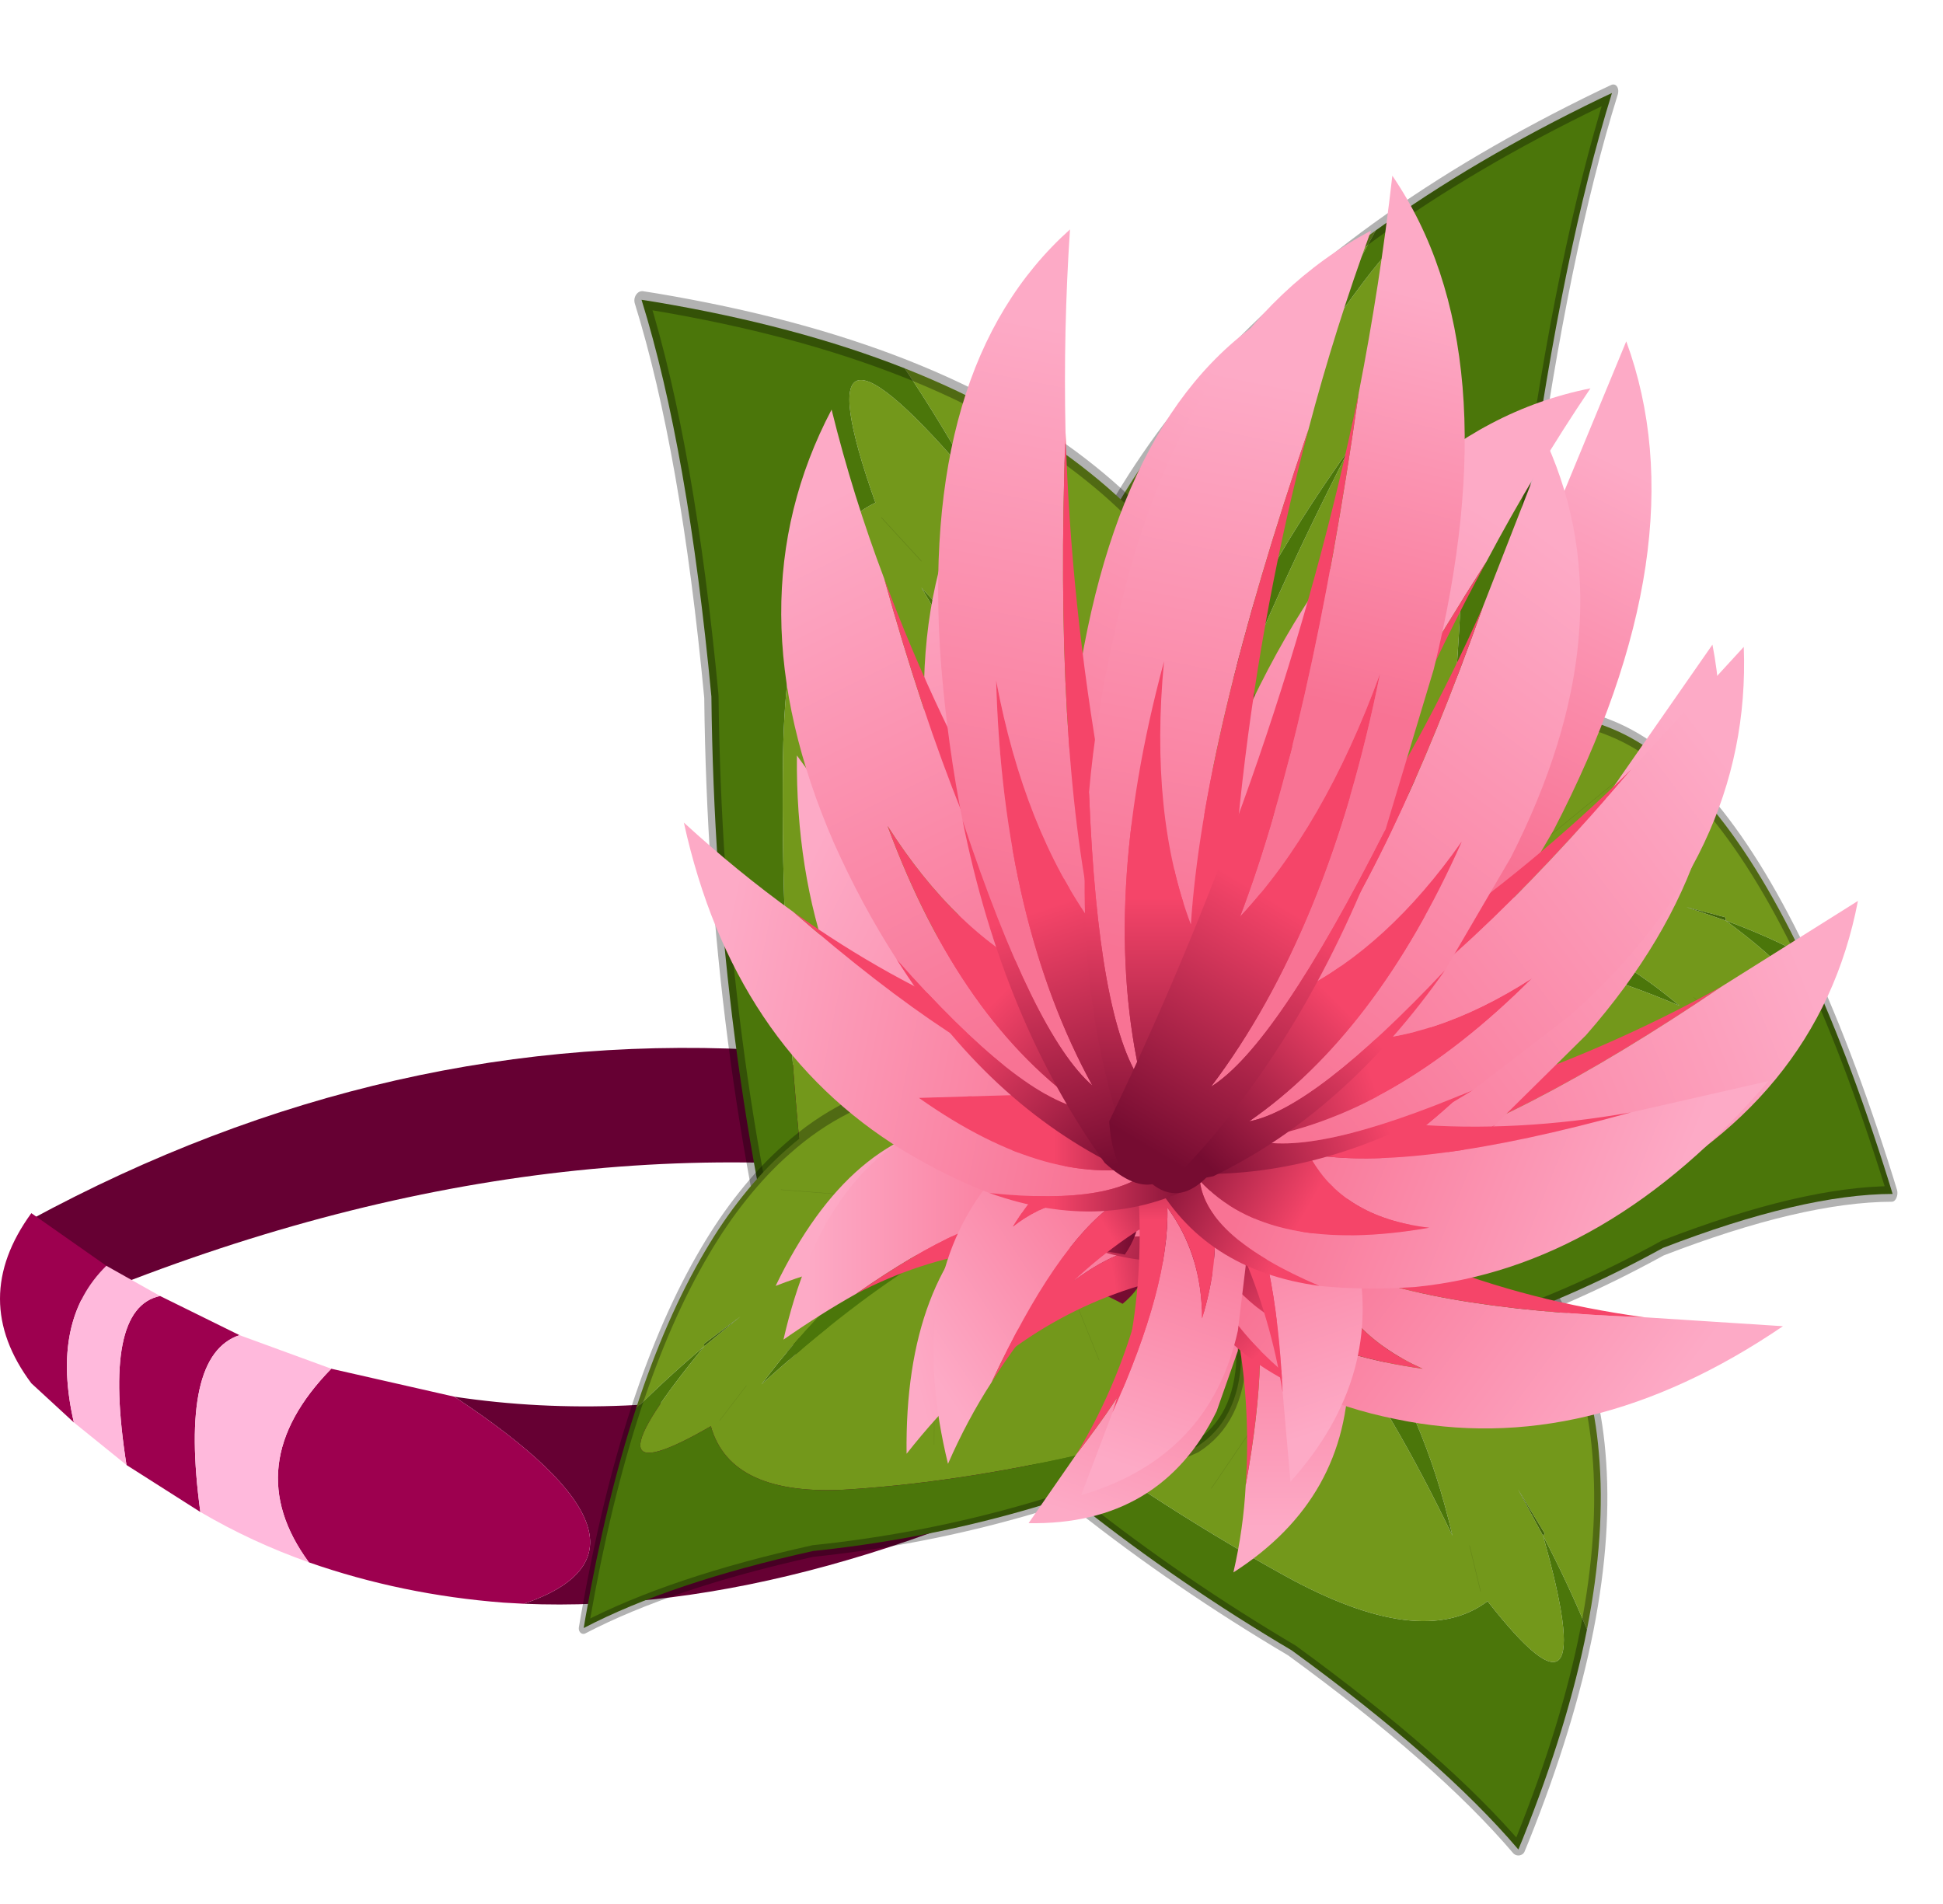<?xml version="1.0"?>
<svg xmlns="http://www.w3.org/2000/svg" xmlns:xlink="http://www.w3.org/1999/xlink" width="86.8px" height="85.05px"><g transform="matrix(1, 0, 0, 1, -231.7, -157.35)"><use xlink:href="#object-0" width="52.6" height="25.95" transform="matrix(1, 0, 0, 1, 231.7, 203.1)"/><use xlink:href="#object-1" width="83.3" height="90.55" transform="matrix(-0.393, 0, 0, 0.355, 303.5, 208.1)"/><use xlink:href="#object-3" width="83.3" height="90.55" transform="matrix(0.177, 0.385, 0.331, -0.33, 272.2, 187.25)"/><use xlink:href="#object-5" width="83.3" height="90.55" transform="matrix(-0.229, 0.456, -0.36, -0.239, 295, 187.6)"/><use xlink:href="#object-7" width="83.3" height="90.55" transform="matrix(0.248, 0.165, -0.154, 0.307, 269.1, 200.85)"/><use xlink:href="#object-9" width="83.3" height="90.55" transform="matrix(-0.201, 0.369, 0.203, 0.283, 300.05, 181.55)"/><use xlink:href="#object-11" width="52.45" height="62.4" transform="matrix(1, 0, 0, 1, 262.25, 165.2)"/></g><defs><g transform="matrix(1, 0, 0, 1, -231.7, -203.1)" id="object-0"><path fill-rule="evenodd" fill="#660033" stroke="none" d="M266.35 204.3L273.6 209.95Q254.1 207.1 233.05 216.4L233.05 211.85Q249.1 203.15 266.35 204.3"/><path fill="none" stroke="#000000" stroke-width="0.05" stroke-linecap="round" stroke-linejoin="round" d="M266.35 204.3L272.5 203.1"/><path fill-rule="evenodd" fill="#660033" stroke="none" d="M252 219.75Q267 222 284.3 212.55L283.95 221.05Q267.9 229.55 255.1 229Q262.3 226.55 252 219.75"/><path fill-rule="evenodd" fill="#9d004f" stroke="none" d="M252 219.75Q262.3 226.55 255.1 229L254.2 228.95Q249.65 228.6 245.5 227.15Q242.3 222.8 246.5 218.5L252 219.75M240.65 224.9L237.35 222.8Q236.25 215.8 238.85 215.25L242.4 217Q239.7 217.9 240.65 224.9M235 220.9L233.1 219.15Q230.3 215.4 233.1 211.55L236.45 213.9Q233.95 216.35 235 220.9"/><path fill-rule="evenodd" fill="#ffb9dc" stroke="none" d="M245.5 227.15Q242.95 226.25 240.65 224.9Q239.7 217.9 242.4 217L246.5 218.5Q242.3 222.8 245.5 227.15M237.35 222.8L235 220.9Q233.95 216.35 236.45 213.9L238.85 215.25Q236.25 215.8 237.35 222.8"/></g><g transform="matrix(1, 0, 0, 1, 14.6, 9.3)" id="object-1"><use xlink:href="#object-2" width="83.3" height="90.55" transform="matrix(1, 0, 0, 1, -14.6, -9.3)"/></g><g transform="matrix(1, 0, 0, 1, 14.6, 9.3)" id="object-2"><path fill-rule="evenodd" fill="#73981b" stroke="none" d="M-12.3 52.8Q-14.45 40.65 -13.65 30.6Q-13.3 26 -12.3 21.85Q-11.25 17.4 -9.5 13.5Q-7.4 8.7 -4.2 4.65Q-2.3 2.2 0 0L2.6 -1.8Q8.25 -5.5 14.35 -7.2Q23.4 -9.7 33.45 -7.65Q31.65 -6.35 30.65 -3.4Q25.25 -3.6 22.45 -2.5Q22.1 -1.9 27.15 -2Q20.75 2.6 17.25 9.3Q12.25 10.65 9.85 13.15Q9.6 14.05 13.3 14.35Q6.2 25.6 3 41Q16.5 9.85 30.55 0.25L26.3 1.45L32.1 -0.85L32.1 -0.8L32.15 -0.8Q36.45 -3.4 40.8 -3.95Q52.45 -4 59.25 -1.2Q61.35 -0.8 63.75 1.15Q69.8 9.75 53.7 23.15Q37.6 36.55 22.05 46.05Q6.5 55.55 -1 49.25Q-14.2 67.95 -7.3 41Q-10.05 46.8 -12.3 52.8M-7.3 41L-4.45 35.15L-7.5 40.75L-7.3 41M9.9 -0.9L19.6 -2.7L9.9 -0.9M46.95 13.85L40.85 9.85L46.95 13.85M55.05 3.95L54.15 3.05L55.05 3.95M30.4 35.05L22.1 21.55L30.4 35.05M-0.2 48L1.05 42.25L-0.2 48M-7.55 18.35L4.3 12.95L-7.55 18.35"/><path fill-rule="evenodd" fill="#4b760a" stroke="none" d="M-12.3 52.8Q-10.05 46.8 -7.3 41Q-14.2 67.95 -1 49.25Q6.5 55.55 22.05 46.05Q37.6 36.55 53.7 23.15Q69.8 9.75 63.75 1.15L64.6 1.9L66 3.25Q69.9 10.25 66 16.25Q46.9 38.65 21.25 55.45Q4.2 69.2 -4.5 80.5L-5 79.15Q-10.15 64.9 -12.3 52.8M40.8 -3.95Q36.45 -3.4 32.15 -0.8L32.1 -0.8L32.2 -0.9L32.1 -0.85L26.3 1.45L30.55 0.25Q16.5 9.85 3 41Q6.2 25.6 13.3 14.35Q9.6 14.05 9.85 13.15Q12.25 10.65 17.25 9.3Q20.75 2.6 27.15 -2Q22.1 -1.9 22.45 -2.5Q25.25 -3.6 30.65 -3.4Q31.65 -6.35 33.45 -7.65Q42.5 -4.35 40.8 -3.95"/><path fill-rule="evenodd" fill="#416609" stroke="none" d="M-7.3 41L-7.5 40.75L-4.45 35.15L-7.3 41"/><path fill-rule="evenodd" fill="#aad025" stroke="none" d="M32.1 -0.8L32.1 -0.85L32.2 -0.9L32.1 -0.8"/><path fill="none" stroke="#000000" stroke-opacity="0.302" stroke-width="1.5" stroke-linecap="round" stroke-linejoin="round" d="M33.45 -7.65Q23.4 -9.7 14.35 -7.2Q8.25 -5.5 2.6 -1.8L0 0Q-2.3 2.2 -4.2 4.65Q-7.4 8.7 -9.5 13.5Q-11.25 17.4 -12.3 21.85Q-13.3 26 -13.65 30.6Q-14.45 40.65 -12.3 52.8Q-10.15 64.9 -5 79.15L-4.5 80.5Q4.2 69.2 21.25 55.45Q46.9 38.65 66 16.25Q69.9 10.25 66 3.25L64.6 1.9L63.75 1.15Q61.35 -0.8 59.25 -1.2Q52.45 -4 40.8 -3.95Q42.5 -4.35 33.45 -7.65"/><path fill="none" stroke="#000000" stroke-opacity="0.122" stroke-width="0.05" stroke-linecap="round" stroke-linejoin="round" d="M19.6 -2.7L9.9 -0.9M40.85 9.85L46.95 13.85M22.1 21.55L30.4 35.05M1.05 42.25L-0.2 48M4.3 12.95L-7.55 18.35"/><path fill="none" stroke="#000000" stroke-opacity="0.302" stroke-width="0.05" stroke-linecap="round" stroke-linejoin="round" d="M54.15 3.05L55.05 3.95"/></g><g transform="matrix(1, 0, 0, 1, 14.6, 9.3)" id="object-3"><use xlink:href="#object-4" width="83.3" height="90.55" transform="matrix(1, 0, 0, 1, -14.6, -9.3)"/></g><g transform="matrix(1, 0, 0, 1, 14.6, 9.3)" id="object-4"><path fill-rule="evenodd" fill="#73981b" stroke="none" d="M-12.3 52.8Q-14.45 40.65 -13.65 30.6Q-13.3 26 -12.3 21.85Q-11.25 17.4 -9.5 13.5Q-7.4 8.7 -4.2 4.65Q-2.3 2.2 0 0L2.6 -1.8Q8.25 -5.5 14.35 -7.2Q23.4 -9.7 33.45 -7.65Q31.65 -6.35 30.65 -3.4Q25.25 -3.6 22.45 -2.5Q22.1 -1.9 27.15 -2Q20.75 2.6 17.25 9.3Q12.25 10.65 9.85 13.15Q9.6 14.05 13.3 14.35Q6.2 25.6 3 41Q16.5 9.85 30.55 0.25L26.3 1.45L32.1 -0.85L32.1 -0.8L32.15 -0.8Q36.45 -3.4 40.8 -3.95Q52.45 -4 59.25 -1.2Q61.35 -0.8 63.75 1.15Q69.8 9.75 53.7 23.15Q37.6 36.55 22.05 46.05Q6.5 55.55 -1 49.25Q-14.2 67.95 -7.3 41Q-10.05 46.8 -12.3 52.8M-7.3 41L-4.45 35.15L-7.5 40.75L-7.3 41M9.9 -0.9L19.6 -2.7L9.9 -0.9M46.95 13.85L40.85 9.85L46.95 13.85M55.05 3.95L54.15 3.05L55.05 3.95M30.4 35.05L22.1 21.55L30.4 35.05M-0.2 48L1.05 42.25L-0.2 48M-7.55 18.35L4.3 12.95L-7.55 18.35"/><path fill-rule="evenodd" fill="#4b760a" stroke="none" d="M-12.3 52.8Q-10.05 46.8 -7.3 41Q-14.2 67.95 -1 49.25Q6.5 55.55 22.05 46.05Q37.6 36.55 53.7 23.15Q69.8 9.75 63.75 1.15L64.6 1.9L66 3.25Q69.9 10.25 66 16.25Q46.9 38.65 21.25 55.45Q4.2 69.2 -4.5 80.5L-5 79.15Q-10.15 64.9 -12.3 52.8M40.8 -3.95Q36.45 -3.4 32.15 -0.8L32.1 -0.8L32.2 -0.9L32.1 -0.85L26.3 1.45L30.55 0.25Q16.5 9.85 3 41Q6.2 25.6 13.3 14.35Q9.6 14.05 9.85 13.15Q12.25 10.65 17.25 9.3Q20.75 2.6 27.15 -2Q22.1 -1.9 22.45 -2.5Q25.25 -3.6 30.65 -3.4Q31.65 -6.35 33.45 -7.65Q42.5 -4.35 40.8 -3.95"/><path fill-rule="evenodd" fill="#416609" stroke="none" d="M-7.3 41L-7.5 40.75L-4.45 35.15L-7.3 41"/><path fill-rule="evenodd" fill="#aad025" stroke="none" d="M32.1 -0.8L32.1 -0.85L32.2 -0.9L32.1 -0.8"/><path fill="none" stroke="#000000" stroke-opacity="0.302" stroke-width="1.5" stroke-linecap="round" stroke-linejoin="round" d="M33.45 -7.65Q23.4 -9.7 14.35 -7.2Q8.25 -5.5 2.6 -1.8L0 0Q-2.3 2.2 -4.2 4.65Q-7.4 8.7 -9.5 13.5Q-11.25 17.4 -12.3 21.85Q-13.3 26 -13.65 30.6Q-14.45 40.65 -12.3 52.8Q-10.15 64.9 -5 79.15L-4.5 80.5Q4.2 69.2 21.25 55.45Q46.9 38.65 66 16.25Q69.9 10.25 66 3.25L64.6 1.9L63.75 1.15Q61.35 -0.8 59.25 -1.2Q52.45 -4 40.8 -3.95Q42.5 -4.35 33.45 -7.65"/><path fill="none" stroke="#000000" stroke-opacity="0.122" stroke-width="0.05" stroke-linecap="round" stroke-linejoin="round" d="M19.6 -2.7L9.9 -0.9M40.85 9.85L46.95 13.85M22.1 21.55L30.4 35.05M1.05 42.25L-0.2 48M4.3 12.95L-7.55 18.35"/><path fill="none" stroke="#000000" stroke-opacity="0.302" stroke-width="0.05" stroke-linecap="round" stroke-linejoin="round" d="M54.15 3.05L55.05 3.95"/></g><g transform="matrix(1, 0, 0, 1, 14.6, 9.3)" id="object-5"><use xlink:href="#object-6" width="83.3" height="90.55" transform="matrix(1, 0, 0, 1, -14.6, -9.3)"/></g><g transform="matrix(1, 0, 0, 1, 14.6, 9.3)" id="object-6"><path fill-rule="evenodd" fill="#73981b" stroke="none" d="M-12.3 52.8Q-14.45 40.65 -13.65 30.6Q-13.3 26 -12.3 21.85Q-11.25 17.4 -9.5 13.5Q-7.4 8.7 -4.2 4.65Q-2.3 2.2 0 0L2.6 -1.8Q8.25 -5.5 14.35 -7.2Q23.4 -9.7 33.45 -7.65Q31.65 -6.35 30.65 -3.4Q25.25 -3.6 22.45 -2.5Q22.1 -1.9 27.15 -2Q20.75 2.6 17.25 9.3Q12.25 10.65 9.85 13.15Q9.6 14.05 13.3 14.35Q6.2 25.6 3 41Q16.5 9.85 30.55 0.25L26.3 1.45L32.1 -0.85L32.1 -0.8L32.15 -0.8Q36.45 -3.4 40.8 -3.95Q52.45 -4 59.25 -1.2Q61.35 -0.8 63.75 1.15Q69.8 9.75 53.7 23.15Q37.6 36.55 22.05 46.05Q6.5 55.55 -1 49.25Q-14.2 67.95 -7.3 41Q-10.05 46.8 -12.3 52.8M-7.3 41L-4.45 35.15L-7.5 40.75L-7.3 41M9.9 -0.9L19.6 -2.7L9.9 -0.9M46.95 13.85L40.85 9.85L46.95 13.85M55.05 3.95L54.15 3.05L55.05 3.95M30.4 35.05L22.1 21.55L30.4 35.05M-0.2 48L1.05 42.25L-0.2 48M-7.55 18.35L4.3 12.95L-7.55 18.35"/><path fill-rule="evenodd" fill="#4b760a" stroke="none" d="M-12.3 52.8Q-10.05 46.8 -7.3 41Q-14.2 67.95 -1 49.25Q6.5 55.55 22.05 46.05Q37.6 36.55 53.7 23.15Q69.8 9.75 63.75 1.15L64.6 1.9L66 3.25Q69.9 10.25 66 16.25Q46.9 38.65 21.25 55.45Q4.2 69.2 -4.5 80.5L-5 79.15Q-10.15 64.9 -12.3 52.8M40.8 -3.95Q36.45 -3.4 32.15 -0.8L32.1 -0.8L32.2 -0.9L32.1 -0.85L26.3 1.45L30.55 0.25Q16.5 9.85 3 41Q6.2 25.6 13.3 14.35Q9.6 14.05 9.85 13.15Q12.25 10.65 17.25 9.3Q20.75 2.6 27.15 -2Q22.1 -1.9 22.45 -2.5Q25.25 -3.6 30.65 -3.4Q31.65 -6.35 33.45 -7.65Q42.5 -4.35 40.8 -3.95"/><path fill-rule="evenodd" fill="#416609" stroke="none" d="M-7.3 41L-7.5 40.75L-4.45 35.15L-7.3 41"/><path fill-rule="evenodd" fill="#aad025" stroke="none" d="M32.1 -0.8L32.1 -0.85L32.2 -0.9L32.1 -0.8"/><path fill="none" stroke="#000000" stroke-opacity="0.302" stroke-width="1.5" stroke-linecap="round" stroke-linejoin="round" d="M33.45 -7.65Q23.4 -9.7 14.35 -7.2Q8.25 -5.5 2.6 -1.8L0 0Q-2.3 2.2 -4.2 4.65Q-7.4 8.7 -9.5 13.5Q-11.25 17.4 -12.3 21.85Q-13.3 26 -13.65 30.6Q-14.45 40.65 -12.3 52.8Q-10.15 64.9 -5 79.15L-4.5 80.5Q4.2 69.2 21.25 55.45Q46.9 38.65 66 16.25Q69.9 10.25 66 3.25L64.6 1.9L63.75 1.15Q61.35 -0.8 59.25 -1.2Q52.45 -4 40.8 -3.95Q42.5 -4.35 33.45 -7.65"/><path fill="none" stroke="#000000" stroke-opacity="0.122" stroke-width="0.05" stroke-linecap="round" stroke-linejoin="round" d="M19.6 -2.7L9.9 -0.9M40.85 9.85L46.95 13.85M22.1 21.55L30.4 35.05M1.05 42.25L-0.2 48M4.3 12.95L-7.55 18.35"/><path fill="none" stroke="#000000" stroke-opacity="0.302" stroke-width="0.05" stroke-linecap="round" stroke-linejoin="round" d="M54.15 3.05L55.05 3.95"/></g><g transform="matrix(1, 0, 0, 1, 14.6, 9.3)" id="object-7"><use xlink:href="#object-8" width="83.3" height="90.55" transform="matrix(1, 0, 0, 1, -14.6, -9.3)"/></g><g transform="matrix(1, 0, 0, 1, 14.6, 9.3)" id="object-8"><path fill-rule="evenodd" fill="#73981b" stroke="none" d="M-12.3 52.8Q-14.45 40.65 -13.65 30.6Q-13.3 26 -12.3 21.85Q-11.25 17.4 -9.5 13.5Q-7.4 8.7 -4.2 4.65Q-2.3 2.2 0 0L2.6 -1.8Q8.25 -5.5 14.35 -7.2Q23.4 -9.7 33.45 -7.65Q31.65 -6.35 30.65 -3.4Q25.25 -3.6 22.45 -2.5Q22.1 -1.9 27.15 -2Q20.75 2.6 17.25 9.3Q12.25 10.65 9.85 13.15Q9.6 14.05 13.3 14.35Q6.2 25.6 3 41Q16.5 9.85 30.55 0.25L26.3 1.45L32.1 -0.85L32.1 -0.8L32.15 -0.8Q36.45 -3.4 40.8 -3.95Q52.45 -4 59.25 -1.2Q61.35 -0.8 63.75 1.15Q69.8 9.75 53.7 23.15Q37.6 36.55 22.05 46.05Q6.5 55.55 -1 49.25Q-14.2 67.95 -7.3 41Q-10.05 46.8 -12.3 52.8M-7.3 41L-4.45 35.15L-7.5 40.75L-7.3 41M9.9 -0.9L19.6 -2.7L9.9 -0.9M46.95 13.85L40.85 9.85L46.95 13.85M55.05 3.95L54.15 3.05L55.05 3.95M30.4 35.05L22.1 21.55L30.4 35.05M-0.2 48L1.05 42.25L-0.2 48M-7.55 18.35L4.3 12.95L-7.55 18.35"/><path fill-rule="evenodd" fill="#4b760a" stroke="none" d="M-12.3 52.8Q-10.05 46.8 -7.3 41Q-14.2 67.95 -1 49.25Q6.5 55.55 22.05 46.05Q37.6 36.55 53.7 23.15Q69.8 9.75 63.75 1.15L64.6 1.9L66 3.25Q69.9 10.25 66 16.25Q46.9 38.65 21.25 55.45Q4.2 69.2 -4.5 80.5L-5 79.15Q-10.15 64.9 -12.3 52.8M40.8 -3.95Q36.45 -3.4 32.15 -0.8L32.1 -0.8L32.2 -0.9L32.1 -0.85L26.3 1.45L30.55 0.25Q16.5 9.85 3 41Q6.2 25.6 13.3 14.35Q9.6 14.05 9.85 13.15Q12.25 10.65 17.25 9.3Q20.75 2.6 27.15 -2Q22.1 -1.9 22.45 -2.5Q25.25 -3.6 30.65 -3.4Q31.65 -6.35 33.45 -7.65Q42.5 -4.35 40.8 -3.95"/><path fill-rule="evenodd" fill="#416609" stroke="none" d="M-7.3 41L-7.5 40.75L-4.45 35.15L-7.3 41"/><path fill-rule="evenodd" fill="#aad025" stroke="none" d="M32.1 -0.8L32.1 -0.85L32.2 -0.9L32.1 -0.8"/><path fill="none" stroke="#000000" stroke-opacity="0.302" stroke-width="1.5" stroke-linecap="round" stroke-linejoin="round" d="M33.45 -7.65Q23.4 -9.7 14.35 -7.2Q8.25 -5.5 2.6 -1.8L0 0Q-2.3 2.2 -4.2 4.65Q-7.4 8.7 -9.5 13.5Q-11.25 17.4 -12.3 21.85Q-13.3 26 -13.65 30.6Q-14.45 40.65 -12.3 52.8Q-10.15 64.9 -5 79.15L-4.5 80.5Q4.2 69.2 21.25 55.45Q46.9 38.65 66 16.25Q69.9 10.25 66 3.25L64.6 1.9L63.75 1.15Q61.35 -0.8 59.25 -1.2Q52.45 -4 40.8 -3.95Q42.5 -4.35 33.45 -7.65"/><path fill="none" stroke="#000000" stroke-opacity="0.122" stroke-width="0.05" stroke-linecap="round" stroke-linejoin="round" d="M19.6 -2.7L9.9 -0.9M40.85 9.85L46.95 13.85M22.1 21.55L30.4 35.05M1.05 42.25L-0.2 48M4.3 12.95L-7.55 18.35"/><path fill="none" stroke="#000000" stroke-opacity="0.302" stroke-width="0.05" stroke-linecap="round" stroke-linejoin="round" d="M54.15 3.05L55.05 3.95"/></g><g transform="matrix(1, 0, 0, 1, 14.6, 9.3)" id="object-9"><use xlink:href="#object-10" width="83.3" height="90.55" transform="matrix(1, 0, 0, 1, -14.6, -9.3)"/></g><g transform="matrix(1, 0, 0, 1, 14.6, 9.3)" id="object-10"><path fill-rule="evenodd" fill="#73981b" stroke="none" d="M-12.3 52.8Q-14.45 40.65 -13.65 30.6Q-13.3 26 -12.3 21.85Q-11.25 17.4 -9.5 13.5Q-7.4 8.7 -4.2 4.65Q-2.3 2.2 0 0L2.6 -1.8Q8.25 -5.5 14.35 -7.2Q23.4 -9.7 33.45 -7.65Q31.65 -6.35 30.65 -3.4Q25.25 -3.6 22.45 -2.5Q22.1 -1.9 27.15 -2Q20.75 2.6 17.25 9.3Q12.25 10.65 9.85 13.15Q9.6 14.05 13.3 14.35Q6.2 25.6 3 41Q16.5 9.85 30.55 0.25L26.3 1.45L32.1 -0.85L32.1 -0.8L32.15 -0.8Q36.45 -3.4 40.8 -3.95Q52.45 -4 59.25 -1.2Q61.35 -0.8 63.75 1.15Q69.8 9.75 53.7 23.15Q37.6 36.55 22.05 46.05Q6.5 55.55 -1 49.25Q-14.2 67.95 -7.3 41Q-10.05 46.8 -12.3 52.8M-7.3 41L-4.45 35.15L-7.5 40.75L-7.3 41M9.9 -0.9L19.6 -2.7L9.9 -0.9M46.95 13.85L40.85 9.85L46.95 13.85M55.05 3.95L54.15 3.05L55.05 3.95M30.4 35.05L22.1 21.55L30.4 35.05M-0.2 48L1.05 42.25L-0.2 48M-7.55 18.35L4.3 12.95L-7.55 18.35"/><path fill-rule="evenodd" fill="#4b760a" stroke="none" d="M-12.3 52.8Q-10.05 46.8 -7.3 41Q-14.2 67.95 -1 49.25Q6.5 55.55 22.05 46.05Q37.6 36.55 53.7 23.15Q69.8 9.75 63.75 1.15L64.6 1.9L66 3.25Q69.9 10.25 66 16.25Q46.9 38.65 21.25 55.45Q4.2 69.2 -4.5 80.5L-5 79.15Q-10.15 64.9 -12.3 52.8M40.8 -3.95Q36.45 -3.4 32.15 -0.8L32.1 -0.8L32.2 -0.9L32.1 -0.85L26.3 1.45L30.55 0.25Q16.5 9.85 3 41Q6.2 25.6 13.3 14.35Q9.6 14.05 9.85 13.15Q12.25 10.65 17.25 9.3Q20.75 2.6 27.15 -2Q22.1 -1.9 22.45 -2.5Q25.25 -3.6 30.65 -3.4Q31.65 -6.35 33.45 -7.65Q42.5 -4.35 40.8 -3.95"/><path fill-rule="evenodd" fill="#416609" stroke="none" d="M-7.3 41L-7.5 40.75L-4.45 35.15L-7.3 41"/><path fill-rule="evenodd" fill="#aad025" stroke="none" d="M32.1 -0.8L32.1 -0.85L32.2 -0.9L32.1 -0.8"/><path fill="none" stroke="#000000" stroke-opacity="0.302" stroke-width="1.5" stroke-linecap="round" stroke-linejoin="round" d="M33.45 -7.65Q23.4 -9.7 14.35 -7.2Q8.25 -5.5 2.6 -1.8L0 0Q-2.3 2.2 -4.2 4.65Q-7.4 8.7 -9.5 13.5Q-11.25 17.4 -12.3 21.85Q-13.3 26 -13.65 30.6Q-14.45 40.65 -12.3 52.8Q-10.15 64.9 -5 79.15L-4.5 80.5Q4.2 69.2 21.25 55.45Q46.9 38.65 66 16.25Q69.9 10.25 66 3.25L64.6 1.9L63.75 1.15Q61.35 -0.8 59.25 -1.2Q52.45 -4 40.8 -3.95Q42.5 -4.35 33.45 -7.65"/><path fill="none" stroke="#000000" stroke-opacity="0.122" stroke-width="0.05" stroke-linecap="round" stroke-linejoin="round" d="M19.6 -2.7L9.9 -0.9M40.85 9.85L46.95 13.85M22.1 21.55L30.4 35.05M1.05 42.25L-0.2 48M4.3 12.95L-7.55 18.35"/><path fill="none" stroke="#000000" stroke-opacity="0.302" stroke-width="0.05" stroke-linecap="round" stroke-linejoin="round" d="M54.15 3.05L55.05 3.95"/></g><g transform="matrix(1, 0, 0, 1, -262.25, -165.2)" id="object-11"><path fill-rule="evenodd" fill="url(#gradient-Lf2053486c326da241bba964fb1c7d266)" stroke="none" d="M277.65 207.6L275 207.45Q269.7 207.85 266.35 214.8Q268.15 214.1 269.95 213.75Q275.75 211.75 278.7 212.6Q277.4 210.15 274.9 209.6Q279.2 208.8 281.55 211.75Q281.05 209.55 277.65 207.6"/><path fill-rule="evenodd" fill="url(#gradient-L5f5495efcd99221605634d373aa47fea)" stroke="none" d="M269.95 213.75Q276.1 212.55 281.85 215.6Q283.5 214.25 282.9 211.95Q280.95 208.35 277.65 207.6Q281.05 209.55 281.55 211.75Q279.2 208.8 274.9 209.6Q277.4 210.15 278.7 212.6Q275.75 211.75 269.95 213.75"/><path fill-rule="evenodd" fill="url(#gradient-L17cb3e37eda3a59e4f84294259509e5e)" stroke="none" d="M291.65 215.55L291.95 218.45Q291.95 224.3 286.8 227.6Q287.25 225.65 287.35 223.7Q288.5 217.4 287.6 214.1Q289.65 215.65 290.2 218.45Q290.55 213.75 288.05 210.95Q289.8 211.65 291.65 215.55"/><path fill-rule="evenodd" fill="url(#gradient-Lea16f52bddbd097bb4950562e20be11d)" stroke="none" d="M287.35 223.7Q287.8 216.95 285.05 210.4Q285.95 208.7 287.85 209.5Q290.75 211.8 291.65 215.55Q289.8 211.65 288.05 210.95Q290.55 213.75 290.2 218.45Q289.65 215.65 287.6 214.1Q288.5 217.4 287.35 223.7"/><path fill-rule="evenodd" fill="url(#gradient-L9a3109b42cc8ebe0d7f1f2af8e056945)" stroke="none" d="M278.85 209.6Q277.7 210.05 276.5 210.95Q272.1 214.4 272.2 222.3Q273.5 220.65 274.9 219.3Q279 214.35 281.95 213.3Q279.8 211.95 277.4 212.9Q280.75 209.75 284.1 210.95Q282.7 209.35 278.85 209.6"/><path fill-rule="evenodd" fill="url(#gradient-L3b36dfdb243f85ad679594a6bee4ebeb)" stroke="none" d="M274.9 219.3Q279.7 214.8 286.05 214.1Q286.85 212 285.3 210.35Q282.1 208.3 278.85 209.6Q282.7 209.35 284.1 210.95Q280.75 209.75 277.4 212.9Q279.8 211.95 281.95 213.3Q279 214.35 274.9 219.3"/><path fill-rule="evenodd" fill="url(#gradient-Lcd23f1cd68746f8964a32277bd1cf735)" stroke="none" d="M287 217.7L286.05 220.4Q283.55 225.5 277.65 225.4L279.8 222.3Q283.5 217.55 284.2 214.15Q285.3 216.65 284.55 219.4Q286.9 215.55 285.95 211.7Q287.2 213.3 287 217.7"/><path fill-rule="evenodd" fill="url(#gradient-L581fa19ce8d866956d30a5bf5515c026)" stroke="none" d="M279.8 222.3Q283.15 216.75 283.55 209.45Q285.15 208.55 286.35 210.3Q287.9 214 287 217.7Q287.2 213.3 285.95 211.7Q286.9 215.55 284.55 219.4Q285.3 216.65 284.2 214.15Q283.5 217.55 279.8 222.3"/><path fill-rule="evenodd" fill="url(#gradient-L995faeebefda3cb930de787150a73303)" stroke="none" d="M290 219.45Q291.8 220.3 294.05 220.75Q302.6 222.55 311.35 216.6L305.15 216.2Q295.1 215.85 290.8 213.65Q291.6 216.85 295.25 218.5Q288.1 217.5 285.8 213.35Q285.55 215.95 290 219.45"/><path fill-rule="evenodd" fill="url(#gradient-Lc3393e115759ba1ade85966d3a86d9f9)" stroke="none" d="M305.15 216.2Q294.9 214.8 287.3 209.1Q284.05 209.9 283.9 212.6Q285.1 217.25 290 219.45Q285.55 215.95 285.8 213.35Q288.1 217.5 295.25 218.5Q291.6 216.85 290.8 213.65Q295.1 215.85 305.15 216.2"/><path fill-rule="evenodd" fill="url(#gradient-Ld40df8e8672273f7552e9696253b5b75)" stroke="none" d="M276.75 211.15L273.45 208.15Q267.2 201.4 267.3 191.1L271.15 196.4Q276.95 205.05 281.2 207.85Q278.1 208.55 274.7 206.05Q279.45 211.95 284.2 212.1Q282.2 213.45 276.75 211.15"/><path fill-rule="evenodd" fill="url(#gradient-L4be2475a86972a5e15dbc2c5807e3e00)" stroke="none" d="M271.15 196.4Q277.95 204.8 286.95 208.9Q288.1 212.1 285.95 213.5Q281.35 214.45 276.75 211.15Q282.2 213.45 284.2 212.1Q279.45 211.95 274.7 206.05Q278.1 208.55 281.2 207.85Q276.95 205.05 271.15 196.4"/><path fill-rule="evenodd" fill="url(#gradient-L10ac593fc33689421df68e682716df98)" stroke="none" d="M275 199.8Q274.1 197.05 273.5 194Q271.4 182.25 277.7 175.25Q277.8 179.25 278.3 183.25Q278.85 195.85 281.25 202.55Q277.8 199.5 275.95 193.95Q277.1 203.4 281.7 208.9Q278.95 207.6 275 199.8"/><path fill-rule="evenodd" fill="url(#gradient-Lf1cd5197cce1a746b211332292f14757)" stroke="none" d="M278.3 183.25Q279.95 196.75 286.3 209.85Q285.5 213.35 282.6 211.85Q277.5 207.3 275 199.8Q278.95 207.6 281.7 208.9Q277.1 203.4 275.95 193.95Q277.8 199.5 281.25 202.55Q278.85 195.85 278.3 183.25"/><path fill-rule="evenodd" fill="url(#gradient-L46580727fdb37b48086ac83b941df5d8)" stroke="none" d="M279.25 194.7Q279.35 191.35 279.85 187.85Q281.9 174.5 289.8 170.65Q288.5 174.9 287.6 179.25Q283.95 192.7 283.85 201Q281.8 195.95 282.1 189.15Q279.95 199.65 282.15 207.9Q280.15 204.95 279.25 194.7"/><path fill-rule="evenodd" fill="url(#gradient-Ld37427fdfc6e437503dca86ca6fe257c)" stroke="none" d="M287.6 179.25Q284.6 194.25 285.85 211.35Q284.05 214.55 281.9 211.4Q279 203.9 279.25 194.7Q280.15 204.95 282.15 207.9Q279.95 199.65 282.1 189.15Q281.8 195.95 283.85 201Q283.95 192.7 287.6 179.25"/><path fill-rule="evenodd" fill="url(#gradient-L877083124e769e4c6eba48800dd8bef9)" stroke="none" d="M285 195.2Q286.05 192.05 287.6 188.75Q293.45 176.55 302.75 174.7Q300.25 178.4 298.1 182.45Q290.5 194.35 288.1 202.3Q287.35 196.95 289.5 190.55Q284.35 200.1 284.35 208.4Q283.1 205.15 285 195.2"/><path fill-rule="evenodd" fill="url(#gradient-L2d336f477b4210eb5aee3832820e8e50)" stroke="none" d="M298.1 182.45Q290.75 196 287.3 212.6Q284.45 215.2 283.15 211.7Q282.1 203.85 285 195.2Q283.1 205.15 284.35 208.4Q284.35 200.1 289.5 190.55Q287.35 196.95 288.1 202.3Q290.5 194.35 298.1 182.45"/><path fill-rule="evenodd" fill="url(#gradient-L955f0fa6ab94cc0c312f692901a9cf52)" stroke="none" d="M308.65 201.4Q299.35 207.7 293.3 209.3Q297.25 210.6 302.25 209.1Q294.85 213.25 288.5 212.3Q290.95 213.95 298.55 213.15Q291.9 215.05 286 213.15Q283.35 211.45 285.5 208.9Q298.15 207.25 308.65 201.4"/><path fill-rule="evenodd" fill="url(#gradient-Lbfa738ef257bd5a523aaa7e9b0350d3a)" stroke="none" d="M298.55 213.15Q290.95 213.95 288.5 212.3Q294.85 213.25 302.25 209.1Q297.25 210.6 293.3 209.3Q299.35 207.7 308.65 201.4L314.7 197.6Q312.95 206.7 303.5 211.25L298.55 213.15"/><path fill-rule="evenodd" fill="url(#gradient-L068f085baa73d34ee472dc04b4fdce33)" stroke="none" d="M303.85 192.4L308.2 186.15Q309.95 195.15 302.55 203.6L298.5 207.6Q291.45 211.85 288.5 211.5Q294.95 209.4 300.55 202.3Q296.3 205.85 292.05 206.6Q297.25 202.35 303.85 192.4"/><path fill-rule="evenodd" fill="url(#gradient-Ld961bc27c465fc02341e54a157973f5c)" stroke="none" d="M303.85 192.4Q297.25 202.35 292.05 206.6Q296.3 205.85 300.55 202.3Q294.95 209.4 288.5 211.5Q291.45 211.85 298.5 207.6Q292.8 212.4 286.45 213.4Q283.25 213.15 284.35 209.9Q295.9 202.55 303.85 192.4"/><path fill-rule="evenodd" fill="url(#gradient-L002fde6c22ccebf4a7cd07d6f8addfa1)" stroke="none" d="M300.65 181.55L304.35 172.6Q307.7 181.75 301.1 194.45L297.4 200.75Q290.5 208.6 287.35 209.6Q293.9 204.4 298.75 193.95Q294.8 199.8 290.25 202.55Q295.2 195.5 300.65 181.55"/><path fill-rule="evenodd" fill="url(#gradient-Ld4a4df26afc3885ae7ba192909e0207a)" stroke="none" d="M300.65 181.55Q295.2 195.5 290.25 202.55Q294.8 199.8 298.75 193.95Q293.9 204.4 287.35 209.6Q290.5 208.6 297.4 200.75Q292.05 208.65 285.4 212.7Q281.95 213.7 282.55 209.65Q293.8 196.25 300.65 181.55"/><path fill-rule="evenodd" fill="url(#gradient-L1dc7bc4ec011b0eb5cb630729457d8f1)" stroke="none" d="M276 206.95L273.45 207.55Q268.45 209.55 266.7 217.2Q268.35 216.05 269.95 215.15Q275.1 211.55 278.15 211.45Q276.35 209.45 273.85 209.7Q277.8 207.65 280.75 209.8Q279.75 207.85 276 206.95"/><path fill-rule="evenodd" fill="url(#gradient-Le2d7d9b40664a3c8fe00b41b361fa5ac)" stroke="none" d="M269.95 215.15Q275.6 212.2 281.95 213.4Q283.2 211.6 282.05 209.6Q279.4 206.65 276 206.95Q279.75 207.85 280.75 209.8Q277.8 207.65 273.85 209.7Q276.35 209.45 278.15 211.45Q275.1 211.55 269.95 215.15"/><path fill-rule="evenodd" fill="url(#gradient-L01181e3af2ae07959e06e276f7439af7)" stroke="none" d="M291.3 210.45L292.25 213.15Q293.6 218.8 289.35 223.55L289 219.55Q288.7 213.2 287.05 210.25Q289.4 211.2 290.6 213.65Q289.85 209.05 286.85 207.1Q288.7 207.25 291.3 210.45"/><path fill-rule="evenodd" fill="url(#gradient-Lbaecb4f3b31df60bba3362fee8e6fd93)" stroke="none" d="M289 219.55Q287.95 213 283.75 207.45Q284.3 205.5 286.25 205.75Q289.65 207.1 291.3 210.45Q288.7 207.25 286.85 207.1Q289.85 209.05 290.6 213.65Q289.4 211.2 287.05 210.25Q288.7 213.2 289 219.55"/><path fill-rule="evenodd" fill="url(#gradient-L3fb3912a2f08d94e2f1f08abfb87a23b)" stroke="none" d="M277.65 208.5Q276.6 209.3 275.65 210.5Q272.2 215.15 274.05 222.75Q274.9 220.8 276 219.1Q278.85 213 281.45 211.15Q279.05 210.5 276.95 212.15Q279.5 208.05 282.95 208.25Q281.3 207.15 277.65 208.5"/><path fill-rule="evenodd" fill="url(#gradient-Ld37c9b7c70152aacc696b40f79a878dd)" stroke="none" d="M276 219.1Q279.6 213.3 285.55 210.7Q285.85 208.4 284.05 207.3Q280.45 206.3 277.65 208.5Q281.3 207.15 282.95 208.25Q279.5 208.05 276.95 212.15Q279.05 210.5 281.45 211.15Q278.85 213 276 219.1"/><path fill-rule="evenodd" fill="url(#gradient-L7fad8d3e3483565762551709bb82828a)" stroke="none" d="M287.35 213.9L287 216.8Q285.75 222.45 280 224.15L281.4 220.45Q283.95 214.8 283.85 211.3Q285.4 213.4 285.4 216.25Q286.75 211.85 284.95 208.4Q286.45 209.6 287.35 213.9"/><path fill-rule="evenodd" fill="url(#gradient-Laf2449fcda4cec138acb6a0fd9537338)" stroke="none" d="M281.4 220.45Q283.4 214.15 282.1 207L285.05 206.95Q287.4 210.1 287.35 213.9Q286.45 209.6 284.95 208.4Q286.75 211.85 285.4 216.25Q285.4 213.4 283.85 211.3Q283.95 214.8 281.4 220.45"/><path fill-rule="evenodd" fill="url(#gradient-Lae66be2ebc7a27fe062b57b4ce9b7362)" stroke="none" d="M290.65 214.8Q292.6 215 294.9 214.85Q303.55 214 310.7 205.65L304.55 207.05Q294.8 209.75 290.15 208.9Q291.65 211.75 295.55 212.2Q288.4 213.45 285.3 210.1Q285.6 212.65 290.65 214.8"/><path fill-rule="evenodd" fill="url(#gradient-Lcdc686e2c73cf1f67ba270868f20b3c3)" stroke="none" d="M304.55 207.05Q294.35 208.85 285.75 205.55Q282.75 207.3 283.2 209.95Q285.45 214.1 290.65 214.8Q285.6 212.65 285.3 210.1Q288.4 213.45 295.55 212.2Q291.65 211.75 290.15 208.9Q294.8 209.75 304.55 207.05"/><path fill-rule="evenodd" fill="url(#gradient-Lde27eeb38efb83ead09efee5c1b986ad)" stroke="none" d="M275.9 210.65Q274.05 209.95 272.05 208.75Q264.45 204.1 262.25 194.1Q264.65 196.3 267.15 198.1Q274.75 204.7 279.45 206.2L272.75 206.4Q278.7 210.6 283.35 209.35Q281.7 211.25 275.9 210.65"/><path fill-rule="evenodd" fill="url(#gradient-Lda3118246c7b13dcd54b52a618d522c2)" stroke="none" d="M267.15 198.1Q275.65 204.15 285.25 205.5Q287.1 208.25 285.3 210.2Q281.1 212.5 275.9 210.65Q281.7 211.25 283.35 209.35Q278.7 210.6 272.75 206.4L279.45 206.2Q274.75 204.7 267.15 198.1"/><path fill-rule="evenodd" fill="url(#gradient-L6cecd3668671fe1dcc10ebfa33764583)" stroke="none" d="M271.75 200.2Q270.2 197.8 268.95 195Q264.3 184.3 268.85 175.65Q269.8 179.5 271.2 183.2Q274.55 195.2 278.4 201Q274.4 199.05 271.35 194.25Q274.6 203.05 280.3 206.95Q277.3 206.5 271.75 200.2"/><path fill-rule="evenodd" fill="url(#gradient-L8b9d1b076dd338170e152625ea5a41c4)" stroke="none" d="M271.2 183.2Q275.85 195.75 284.9 206.5Q284.95 210.15 281.8 209.55Q275.8 206.65 271.75 200.2Q277.3 206.5 280.3 206.95Q274.6 203.05 271.35 194.25Q274.4 199.05 278.4 201Q274.55 195.2 271.2 183.2"/><path fill-rule="evenodd" fill="url(#gradient-L4e9fb075eb3d226cfa6b27cea3e2d4f5)" stroke="none" d="M274.7 194Q274.05 190.75 273.75 187.15Q272.7 173.7 279.5 167.6Q279.2 172.1 279.3 176.65Q278.8 190.6 280.55 198.7Q277.45 194.4 276.2 187.75Q276.5 198.55 280.5 205.85Q277.9 203.6 274.7 194"/><path fill-rule="evenodd" fill="url(#gradient-L067ab188b716f7ef9e2a7b99160cb153)" stroke="none" d="M279.3 176.65Q279.75 191.95 284.85 208.05Q283.75 211.75 281.05 209.3Q276.5 202.95 274.7 194Q277.9 203.6 280.5 205.85Q276.5 198.55 276.2 187.75Q277.45 194.4 280.55 198.7Q278.8 190.6 279.3 176.65"/><path fill-rule="evenodd" fill="url(#gradient-L2b201284bdc1c3278de9268597beab0d)" stroke="none" d="M280.35 192.75Q280.65 189.35 281.45 185.8Q284.3 172.25 292.95 167.65Q291.35 172 290.15 176.55Q285.45 190.3 284.9 198.65Q283.05 193.75 283.7 186.9Q280.8 197.65 282.7 205.7Q280.75 202.95 280.35 192.75"/><path fill-rule="evenodd" fill="url(#gradient-L694f198b463e598c103ab0b97ea4d456)" stroke="none" d="M290.15 176.55Q286.1 191.85 286.45 208.85Q284.3 212.25 282.3 209.25Q279.5 202 280.35 192.75Q280.75 202.95 282.7 205.7Q280.8 197.65 283.7 186.9Q283.05 193.75 284.9 198.65Q285.45 190.3 290.15 176.55"/><path fill-rule="evenodd" fill="url(#gradient-Lfdf5063b418e479f3bf7ec8704de955e)" stroke="none" d="M297.5 206.05Q291.45 209.85 285.35 209.8Q282.45 208.95 283.9 205.85Q295.7 200.5 304.6 191.7Q297.05 200.55 291.55 203.85Q295.65 203.95 300.15 201.05Q293.9 207.3 287.6 208.25Q290.3 209.1 297.5 206.05"/><path fill-rule="evenodd" fill="url(#gradient-Ldc86d82a405a7d2ea440107841377d3e)" stroke="none" d="M297.5 206.05Q290.3 209.1 287.6 208.25Q293.9 207.3 300.15 201.05Q295.65 203.95 291.55 203.85Q297.05 200.55 304.6 191.7L309.6 186.25Q309.95 195.55 301.8 202.75L297.5 206.05"/><path fill-rule="evenodd" fill="url(#gradient-L5b4ed0361f42316aab3c793dcda6aeaf)" stroke="none" d="M297.95 184.45L300.8 177.15Q304.45 185.3 299.2 195.65L296.25 200.7Q290.4 206.9 287.5 207.45Q293.2 203.5 297 194.95Q293.7 199.65 289.7 201.65Q293.85 196 297.95 184.45"/><path fill-rule="evenodd" fill="url(#gradient-Lcf58a38fe2755bc17431b9241f44ea55)" stroke="none" d="M297.95 184.45Q293.85 196 289.7 201.65Q293.7 199.65 297 194.95Q293.2 203.5 287.5 207.45Q290.4 206.9 296.25 200.7Q291.8 207.05 285.9 209.9Q282.75 210.6 283.1 207.1Q292.6 196.55 297.95 184.45"/><path fill-rule="evenodd" fill="url(#gradient-L30dfd95077974779caf3b7db060d1e17)" stroke="none" d="M292.4 174.9Q293.35 170.05 293.9 165.2Q299.25 173.05 295.75 187.25L293.6 194.4Q288.7 204.1 285.8 205.9Q291.05 198.95 293.35 187.45Q290.85 194.3 287.1 198.3Q290.25 190 292.4 174.9"/><path fill-rule="evenodd" fill="url(#gradient-L7546b948d71dc8d13e7a2c1d5e7f57bd)" stroke="none" d="M292.4 174.9Q290.25 190 287.1 198.3Q290.85 194.3 293.35 187.45Q291.05 198.95 285.8 205.9Q288.7 204.1 293.6 194.4Q290.2 203.6 284.65 209.5Q281.55 211.55 281.25 207.45Q289.05 191.2 292.4 174.9"/></g><linearGradient gradientTransform="matrix(0.007, -0.001, 0.001, -0.004, 274.3, 210.7)" gradientUnits="userSpaceOnUse" spreadMethod="pad" id="gradient-Lf2053486c326da241bba964fb1c7d266" x1="-819.2" x2="819.2"><stop offset="0" stop-color="#fdaac6" stop-opacity="1"/><stop offset="1" stop-color="#f87394" stop-opacity="1"/></linearGradient><linearGradient gradientTransform="matrix(-0.002, -0.001, -0.002, 0.006, 280.05, 214.05)" gradientUnits="userSpaceOnUse" spreadMethod="pad" id="gradient-L5f5495efcd99221605634d373aa47fea" x1="-819.2" x2="819.2"><stop offset="0" stop-color="#760c31" stop-opacity="1"/><stop offset="1" stop-color="#f54569" stop-opacity="1"/></linearGradient><linearGradient gradientTransform="matrix(0, -0.008, 0.003, -0, 289.4, 219.05)" gradientUnits="userSpaceOnUse" spreadMethod="pad" id="gradient-L17cb3e37eda3a59e4f84294259509e5e" x1="-819.2" x2="819.2"><stop offset="0" stop-color="#fdaac6" stop-opacity="1"/><stop offset="1" stop-color="#f87394" stop-opacity="1"/></linearGradient><linearGradient gradientTransform="matrix(0.001, 0.003, -0.004, 0.001, 286.35, 212.5)" gradientUnits="userSpaceOnUse" spreadMethod="pad" id="gradient-Lea16f52bddbd097bb4950562e20be11d" x1="-819.2" x2="819.2"><stop offset="0" stop-color="#760c31" stop-opacity="1"/><stop offset="1" stop-color="#f54569" stop-opacity="1"/></linearGradient><linearGradient gradientTransform="matrix(0.006, -0.005, -0.001, -0.004, 277.35, 214.2)" gradientUnits="userSpaceOnUse" spreadMethod="pad" id="gradient-L9a3109b42cc8ebe0d7f1f2af8e056945" x1="-819.2" x2="819.2"><stop offset="0" stop-color="#fdaac6" stop-opacity="1"/><stop offset="1" stop-color="#f87394" stop-opacity="1"/></linearGradient><linearGradient gradientTransform="matrix(-0.003, 0, 0.001, 0.006, 283.8, 213.85)" gradientUnits="userSpaceOnUse" spreadMethod="pad" id="gradient-L3b36dfdb243f85ad679594a6bee4ebeb" x1="-819.2" x2="819.2"><stop offset="0" stop-color="#760c31" stop-opacity="1"/><stop offset="1" stop-color="#f54569" stop-opacity="1"/></linearGradient><linearGradient gradientTransform="matrix(0.004, -0.007, 0.003, 0.001, 283.6, 219.5)" gradientUnits="userSpaceOnUse" spreadMethod="pad" id="gradient-Lcd23f1cd68746f8964a32277bd1cf735" x1="-819.2" x2="819.2"><stop offset="0" stop-color="#fdaac6" stop-opacity="1"/><stop offset="1" stop-color="#f87394" stop-opacity="1"/></linearGradient><linearGradient gradientTransform="matrix(-0, 0.003, -0.004, -0.001, 283.8, 212.05)" gradientUnits="userSpaceOnUse" spreadMethod="pad" id="gradient-L581fa19ce8d866956d30a5bf5515c026" x1="-819.2" x2="819.2"><stop offset="0" stop-color="#760c31" stop-opacity="1"/><stop offset="1" stop-color="#f54569" stop-opacity="1"/></linearGradient><linearGradient gradientTransform="matrix(-0.012, -0.002, -0.003, 0.004, 296.8, 217.6)" gradientUnits="userSpaceOnUse" spreadMethod="pad" id="gradient-L995faeebefda3cb930de787150a73303" x1="-819.2" x2="819.2"><stop offset="0" stop-color="#fdaac6" stop-opacity="1"/><stop offset="1" stop-color="#f87394" stop-opacity="1"/></linearGradient><linearGradient gradientTransform="matrix(0.003, 0.003, 0.005, -0.005, 289.35, 211.55)" gradientUnits="userSpaceOnUse" spreadMethod="pad" id="gradient-Lc3393e115759ba1ade85966d3a86d9f9" x1="-819.2" x2="819.2"><stop offset="0" stop-color="#760c31" stop-opacity="1"/><stop offset="1" stop-color="#f54569" stop-opacity="1"/></linearGradient><linearGradient gradientTransform="matrix(0.009, 0.009, -0.002, 0.004, 274.6, 204.35)" gradientUnits="userSpaceOnUse" spreadMethod="pad" id="gradient-Ld40df8e8672273f7552e9696253b5b75" x1="-819.2" x2="819.2"><stop offset="0" stop-color="#fdaac6" stop-opacity="1"/><stop offset="1" stop-color="#f87394" stop-opacity="1"/></linearGradient><linearGradient gradientTransform="matrix(-0.004, -0.002, 0.002, -0.007, 283.8, 208.15)" gradientUnits="userSpaceOnUse" spreadMethod="pad" id="gradient-L4be2475a86972a5e15dbc2c5807e3e00" x1="-819.2" x2="819.2"><stop offset="0" stop-color="#760c31" stop-opacity="1"/><stop offset="1" stop-color="#f54569" stop-opacity="1"/></linearGradient><linearGradient gradientTransform="matrix(0.003, 0.016, -0.004, 0.001, 276.95, 192.65)" gradientUnits="userSpaceOnUse" spreadMethod="pad" id="gradient-L10ac593fc33689421df68e682716df98" x1="-819.2" x2="819.2"><stop offset="0" stop-color="#fdaac6" stop-opacity="1"/><stop offset="1" stop-color="#f87394" stop-opacity="1"/></linearGradient><linearGradient gradientTransform="matrix(-0.003, -0.005, 0.006, -0.003, 283.6, 205.7)" gradientUnits="userSpaceOnUse" spreadMethod="pad" id="gradient-Lf1cd5197cce1a746b211332292f14757" x1="-819.2" x2="819.2"><stop offset="0" stop-color="#760c31" stop-opacity="1"/><stop offset="1" stop-color="#f54569" stop-opacity="1"/></linearGradient><linearGradient gradientTransform="matrix(-0.004, 0.015, -0.004, -0.002, 283.95, 186.75)" gradientUnits="userSpaceOnUse" spreadMethod="pad" id="gradient-L46580727fdb37b48086ac83b941df5d8" x1="-819.2" x2="819.2"><stop offset="0" stop-color="#fdaac6" stop-opacity="1"/><stop offset="1" stop-color="#f87394" stop-opacity="1"/></linearGradient><linearGradient gradientTransform="matrix(-0.001, -0.007, 0.006, 0, 284.95, 205.55)" gradientUnits="userSpaceOnUse" spreadMethod="pad" id="gradient-Ld37427fdfc6e437503dca86ca6fe257c" x1="-819.2" x2="819.2"><stop offset="0" stop-color="#760c31" stop-opacity="1"/><stop offset="1" stop-color="#f54569" stop-opacity="1"/></linearGradient><linearGradient gradientTransform="matrix(-0.006, 0.015, -0.005, -0.003, 291.25, 191.4)" gradientUnits="userSpaceOnUse" spreadMethod="pad" id="gradient-L877083124e769e4c6eba48800dd8bef9" x1="-819.2" x2="819.2"><stop offset="0" stop-color="#fdaac6" stop-opacity="1"/><stop offset="1" stop-color="#f87394" stop-opacity="1"/></linearGradient><linearGradient gradientTransform="matrix(0.001, -0.007, 0.006, 0.002, 287.9, 206.85)" gradientUnits="userSpaceOnUse" spreadMethod="pad" id="gradient-L2d336f477b4210eb5aee3832820e8e50" x1="-819.2" x2="819.2"><stop offset="0" stop-color="#760c31" stop-opacity="1"/><stop offset="1" stop-color="#f54569" stop-opacity="1"/></linearGradient><linearGradient gradientTransform="matrix(0.005, -0.001, -0.001, -0.007, 289.8, 208.95)" gradientUnits="userSpaceOnUse" spreadMethod="pad" id="gradient-L955f0fa6ab94cc0c312f692901a9cf52" x1="-819.2" x2="819.2"><stop offset="0" stop-color="#760c31" stop-opacity="1"/><stop offset="1" stop-color="#f54569" stop-opacity="1"/></linearGradient><linearGradient gradientTransform="matrix(-0.014, 0.006, -0.002, -0.005, 301.65, 207.7)" gradientUnits="userSpaceOnUse" spreadMethod="pad" id="gradient-Lbfa738ef257bd5a523aaa7e9b0350d3a" x1="-819.2" x2="819.2"><stop offset="0" stop-color="#fdaac6" stop-opacity="1"/><stop offset="1" stop-color="#f87394" stop-opacity="1"/></linearGradient><linearGradient gradientTransform="matrix(-0.011, 0.012, -0.003, -0.004, 299.15, 201.35)" gradientUnits="userSpaceOnUse" spreadMethod="pad" id="gradient-L068f085baa73d34ee472dc04b4fdce33" x1="-819.2" x2="819.2"><stop offset="0" stop-color="#fdaac6" stop-opacity="1"/><stop offset="1" stop-color="#f87394" stop-opacity="1"/></linearGradient><linearGradient gradientTransform="matrix(0.005, -0.003, -0.003, -0.005, 288.55, 207.9)" gradientUnits="userSpaceOnUse" spreadMethod="pad" id="gradient-Ld961bc27c465fc02341e54a157973f5c" x1="-819.2" x2="819.2"><stop offset="0" stop-color="#760c31" stop-opacity="1"/><stop offset="1" stop-color="#f54569" stop-opacity="1"/></linearGradient><linearGradient gradientTransform="matrix(-0.005, 0.01, -0.004, -0.002, 301.1, 186.85)" gradientUnits="userSpaceOnUse" spreadMethod="pad" id="gradient-L002fde6c22ccebf4a7cd07d6f8addfa1" x1="-819.2" x2="819.2"><stop offset="0" stop-color="#fdaac6" stop-opacity="1"/><stop offset="1" stop-color="#f87394" stop-opacity="1"/></linearGradient><linearGradient gradientTransform="matrix(0.005, -0.005, -0.005, -0.004, 286.75, 205.55)" gradientUnits="userSpaceOnUse" spreadMethod="pad" id="gradient-Ld4a4df26afc3885ae7ba192909e0207a" x1="-819.2" x2="819.2"><stop offset="0" stop-color="#760c31" stop-opacity="1"/><stop offset="1" stop-color="#f54569" stop-opacity="1"/></linearGradient><linearGradient gradientTransform="matrix(0.007, -0.003, -0, -0.004, 273.5, 210.9)" gradientUnits="userSpaceOnUse" spreadMethod="pad" id="gradient-L1dc7bc4ec011b0eb5cb630729457d8f1" x1="-819.2" x2="819.2"><stop offset="0" stop-color="#fdaac6" stop-opacity="1"/><stop offset="1" stop-color="#f87394" stop-opacity="1"/></linearGradient><linearGradient gradientTransform="matrix(-0.003, -0.001, -0, 0.006, 279.85, 212.45)" gradientUnits="userSpaceOnUse" spreadMethod="pad" id="gradient-Le2d7d9b40664a3c8fe00b41b361fa5ac" x1="-819.2" x2="819.2"><stop offset="0" stop-color="#760c31" stop-opacity="1"/><stop offset="1" stop-color="#f54569" stop-opacity="1"/></linearGradient><linearGradient gradientTransform="matrix(-0.002, -0.008, 0.003, -0.001, 289.95, 214.5)" gradientUnits="userSpaceOnUse" spreadMethod="pad" id="gradient-L01181e3af2ae07959e06e276f7439af7" x1="-819.2" x2="819.2"><stop offset="0" stop-color="#fdaac6" stop-opacity="1"/><stop offset="1" stop-color="#f87394" stop-opacity="1"/></linearGradient><linearGradient gradientTransform="matrix(0.002, 0.002, -0.004, 0.003, 285.5, 209.05)" gradientUnits="userSpaceOnUse" spreadMethod="pad" id="gradient-Lbaecb4f3b31df60bba3362fee8e6fd93" x1="-819.2" x2="819.2"><stop offset="0" stop-color="#760c31" stop-opacity="1"/><stop offset="1" stop-color="#f54569" stop-opacity="1"/></linearGradient><linearGradient gradientTransform="matrix(0.005, -0.006, -0.002, -0.003, 277.15, 213.4)" gradientUnits="userSpaceOnUse" spreadMethod="pad" id="gradient-L3fb3912a2f08d94e2f1f08abfb87a23b" x1="-819.2" x2="819.2"><stop offset="0" stop-color="#fdaac6" stop-opacity="1"/><stop offset="1" stop-color="#f87394" stop-opacity="1"/></linearGradient><linearGradient gradientTransform="matrix(-0.003, 0.001, 0.003, 0.005, 283.35, 211.05)" gradientUnits="userSpaceOnUse" spreadMethod="pad" id="gradient-Ld37c9b7c70152aacc696b40f79a878dd" x1="-819.2" x2="819.2"><stop offset="0" stop-color="#760c31" stop-opacity="1"/><stop offset="1" stop-color="#f54569" stop-opacity="1"/></linearGradient><linearGradient gradientTransform="matrix(0.002, -0.008, 0.003, 0.001, 284.45, 216.6)" gradientUnits="userSpaceOnUse" spreadMethod="pad" id="gradient-L7fad8d3e3483565762551709bb82828a" x1="-819.2" x2="819.2"><stop offset="0" stop-color="#fdaac6" stop-opacity="1"/><stop offset="1" stop-color="#f87394" stop-opacity="1"/></linearGradient><linearGradient gradientTransform="matrix(0.001, 0.003, -0.005, -0, 282.95, 209.4)" gradientUnits="userSpaceOnUse" spreadMethod="pad" id="gradient-Laf2449fcda4cec138acb6a0fd9537338" x1="-819.2" x2="819.2"><stop offset="0" stop-color="#760c31" stop-opacity="1"/><stop offset="1" stop-color="#f54569" stop-opacity="1"/></linearGradient><linearGradient gradientTransform="matrix(-0.012, 0.001, -0.002, 0.005, 296.8, 210.95)" gradientUnits="userSpaceOnUse" spreadMethod="pad" id="gradient-Lae66be2ebc7a27fe062b57b4ce9b7362" x1="-819.2" x2="819.2"><stop offset="0" stop-color="#fdaac6" stop-opacity="1"/><stop offset="1" stop-color="#f87394" stop-opacity="1"/></linearGradient><linearGradient gradientTransform="matrix(0.004, 0.002, 0.004, -0.007, 288.25, 207.25)" gradientUnits="userSpaceOnUse" spreadMethod="pad" id="gradient-Lcdc686e2c73cf1f67ba270868f20b3c3" x1="-819.2" x2="819.2"><stop offset="0" stop-color="#760c31" stop-opacity="1"/><stop offset="1" stop-color="#f54569" stop-opacity="1"/></linearGradient><linearGradient gradientTransform="matrix(0.01, 0.007, -0.001, 0.005, 272.3, 204.7)" gradientUnits="userSpaceOnUse" spreadMethod="pad" id="gradient-Lde27eeb38efb83ead09efee5c1b986ad" x1="-819.2" x2="819.2"><stop offset="0" stop-color="#fdaac6" stop-opacity="1"/><stop offset="1" stop-color="#f87394" stop-opacity="1"/></linearGradient><linearGradient gradientTransform="matrix(-0.004, -0, 0, -0.007, 282.05, 205.7)" gradientUnits="userSpaceOnUse" spreadMethod="pad" id="gradient-Lda3118246c7b13dcd54b52a618d522c2" x1="-819.2" x2="819.2"><stop offset="0" stop-color="#760c31" stop-opacity="1"/><stop offset="1" stop-color="#f54569" stop-opacity="1"/></linearGradient><linearGradient gradientTransform="matrix(0.006, 0.015, -0.004, 0.002, 271.95, 192.7)" gradientUnits="userSpaceOnUse" spreadMethod="pad" id="gradient-L6cecd3668671fe1dcc10ebfa33764583" x1="-819.2" x2="819.2"><stop offset="0" stop-color="#fdaac6" stop-opacity="1"/><stop offset="1" stop-color="#f87394" stop-opacity="1"/></linearGradient><linearGradient gradientTransform="matrix(-0.004, -0.004, 0.005, -0.005, 281.45, 203.3)" gradientUnits="userSpaceOnUse" spreadMethod="pad" id="gradient-L8b9d1b076dd338170e152625ea5a41c4" x1="-819.2" x2="819.2"><stop offset="0" stop-color="#760c31" stop-opacity="1"/><stop offset="1" stop-color="#f54569" stop-opacity="1"/></linearGradient><linearGradient gradientTransform="matrix(-0.001, 0.016, -0.005, -0.001, 277.5, 184.95)" gradientUnits="userSpaceOnUse" spreadMethod="pad" id="gradient-L4e9fb075eb3d226cfa6b27cea3e2d4f5" x1="-819.2" x2="819.2"><stop offset="0" stop-color="#fdaac6" stop-opacity="1"/><stop offset="1" stop-color="#f87394" stop-opacity="1"/></linearGradient><linearGradient gradientTransform="matrix(-0.002, -0.007, 0.006, -0.002, 282.6, 202.8)" gradientUnits="userSpaceOnUse" spreadMethod="pad" id="gradient-L067ab188b716f7ef9e2a7b99160cb153" x1="-819.2" x2="819.2"><stop offset="0" stop-color="#760c31" stop-opacity="1"/><stop offset="1" stop-color="#f54569" stop-opacity="1"/></linearGradient><linearGradient gradientTransform="matrix(-0.002, 0.016, -0.005, -0.001, 285.5, 187.2)" gradientUnits="userSpaceOnUse" spreadMethod="pad" id="gradient-L2b201284bdc1c3278de9268597beab0d" x1="-819.2" x2="819.2"><stop offset="0" stop-color="#fdaac6" stop-opacity="1"/><stop offset="1" stop-color="#f87394" stop-opacity="1"/></linearGradient><linearGradient gradientTransform="matrix(-0, -0.007, 0.007, -0, 285.75, 203.2)" gradientUnits="userSpaceOnUse" spreadMethod="pad" id="gradient-L694f198b463e598c103ab0b97ea4d456" x1="-819.2" x2="819.2"><stop offset="0" stop-color="#760c31" stop-opacity="1"/><stop offset="1" stop-color="#f54569" stop-opacity="1"/></linearGradient><linearGradient gradientTransform="matrix(0.005, -0.002, -0.002, -0.006, 288.05, 204.6)" gradientUnits="userSpaceOnUse" spreadMethod="pad" id="gradient-Lfdf5063b418e479f3bf7ec8704de955e" x1="-819.2" x2="819.2"><stop offset="0" stop-color="#760c31" stop-opacity="1"/><stop offset="1" stop-color="#f54569" stop-opacity="1"/></linearGradient><linearGradient gradientTransform="matrix(-0.012, 0.01, -0.003, -0.004, 299.25, 199.85)" gradientUnits="userSpaceOnUse" spreadMethod="pad" id="gradient-Ldc86d82a405a7d2ea440107841377d3e" x1="-819.2" x2="819.2"><stop offset="0" stop-color="#fdaac6" stop-opacity="1"/><stop offset="1" stop-color="#f87394" stop-opacity="1"/></linearGradient><linearGradient gradientTransform="matrix(-0.008, 0.015, -0.004, -0.003, 295.5, 194.5)" gradientUnits="userSpaceOnUse" spreadMethod="pad" id="gradient-L5b4ed0361f42316aab3c793dcda6aeaf" x1="-819.2" x2="819.2"><stop offset="0" stop-color="#fdaac6" stop-opacity="1"/><stop offset="1" stop-color="#f87394" stop-opacity="1"/></linearGradient><linearGradient gradientTransform="matrix(0.004, -0.004, -0.004, -0.004, 286.7, 203.9)" gradientUnits="userSpaceOnUse" spreadMethod="pad" id="gradient-Lcf58a38fe2755bc17431b9241f44ea55" x1="-819.2" x2="819.2"><stop offset="0" stop-color="#760c31" stop-opacity="1"/><stop offset="1" stop-color="#f54569" stop-opacity="1"/></linearGradient><linearGradient gradientTransform="matrix(-0.003, 0.011, -0.004, -0.001, 294, 179.9)" gradientUnits="userSpaceOnUse" spreadMethod="pad" id="gradient-L30dfd95077974779caf3b7db060d1e17" x1="-819.2" x2="819.2"><stop offset="0" stop-color="#fdaac6" stop-opacity="1"/><stop offset="1" stop-color="#f87394" stop-opacity="1"/></linearGradient><linearGradient gradientTransform="matrix(0.003, -0.007, -0.005, -0.003, 284.35, 202.25)" gradientUnits="userSpaceOnUse" spreadMethod="pad" id="gradient-L7546b948d71dc8d13e7a2c1d5e7f57bd" x1="-819.2" x2="819.2"><stop offset="0" stop-color="#760c31" stop-opacity="1"/><stop offset="1" stop-color="#f54569" stop-opacity="1"/></linearGradient></defs></svg>
